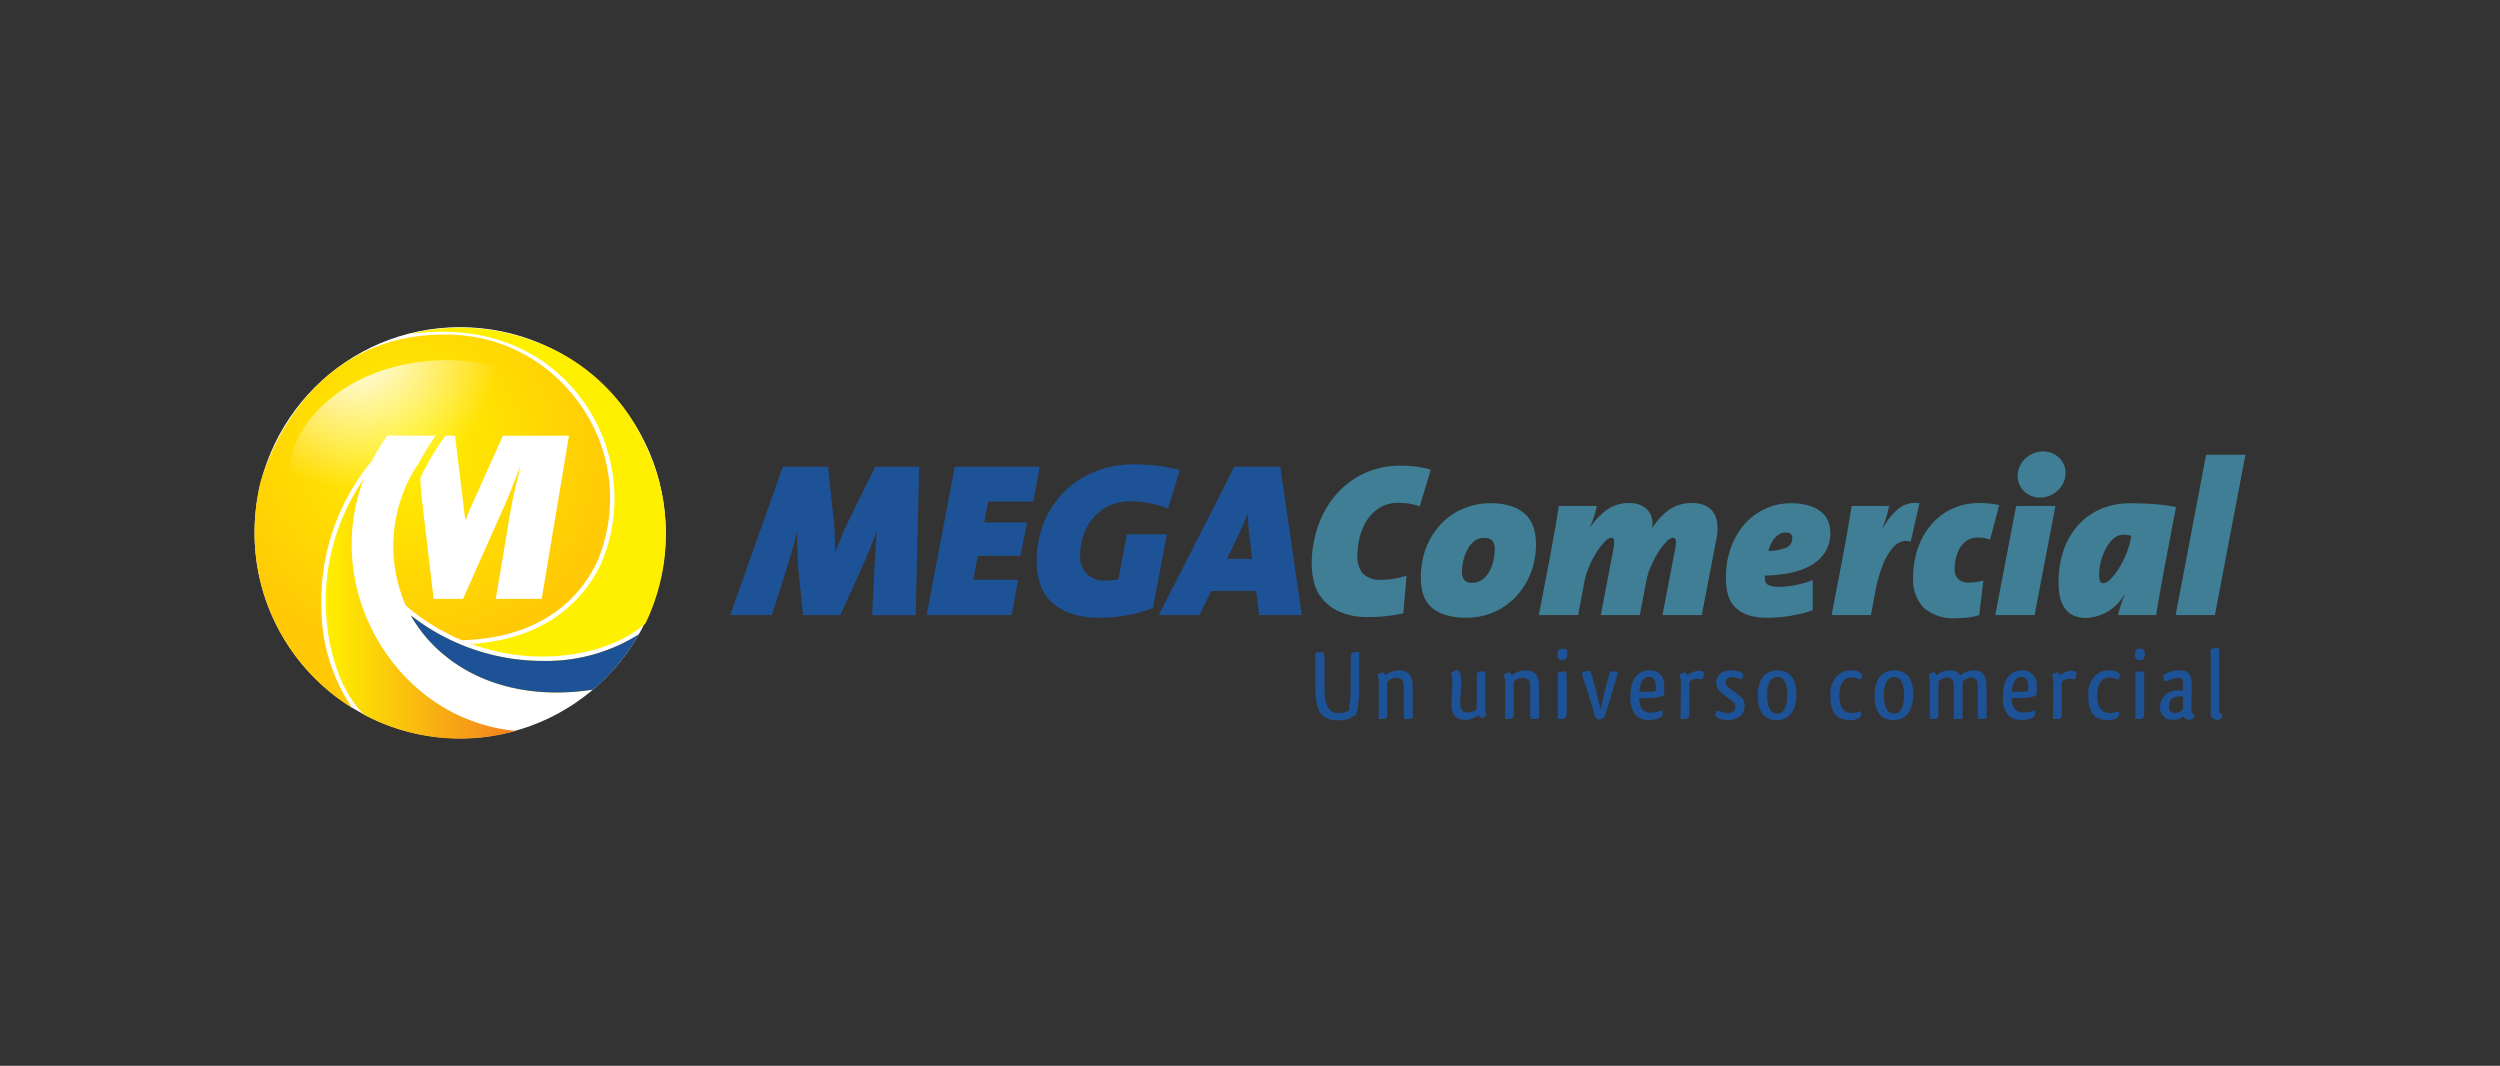 <svg xmlns="http://www.w3.org/2000/svg" xmlns:xlink="http://www.w3.org/1999/xlink" viewBox="0 0 228.548 97.436"><rect x="0" y="0" width="228.548" height="97.436" fill="#333333" stroke="none"/><defs><style>.cls-1{fill:#1e5296;}.cls-1,.cls-2,.cls-4,.cls-5,.cls-6,.cls-7,.cls-8{fill-rule:evenodd;}.cls-2{fill:#3f7e94;}.cls-3,.cls-7{fill:#fff;}.cls-4{fill:url(#GradientFill_1);}.cls-5{fill:url(#GradientFill_2);}.cls-6{fill:url(#GradientFill_1-2);}.cls-8{fill:#fff000;}.cls-9{fill:url(#Degradado_sin_nombre_21);}.cls-10{fill:none;}</style><radialGradient id="GradientFill_1" cx="37.312" cy="40.475" r="19.362" gradientUnits="userSpaceOnUse"><stop offset="0" stop-color="#fff000"/><stop offset="1" stop-color="#ffc905"/></radialGradient><linearGradient id="GradientFill_2" x1="29.78" y1="55.645" x2="47.176" y2="55.645" gradientUnits="userSpaceOnUse"><stop offset="0" stop-color="#fff000"/><stop offset="1" stop-color="#f38020"/></linearGradient><radialGradient id="GradientFill_1-2" cx="37.312" cy="41.382" r="20.335" xlink:href="#GradientFill_1"/><radialGradient id="Degradado_sin_nombre_21" cx="32.594" cy="31.778" r="16.388" gradientUnits="userSpaceOnUse"><stop offset="0" stop-color="#fff"/><stop offset="0.794" stop-color="#fff" stop-opacity="0"/></radialGradient></defs><g id="Capa_2" data-name="Capa 2"><g id="Contenido"><path class="cls-1" d="M84.03,42.676H80.014l-2.289,4.639q-.402.803-.713,1.536-.311.733-.633,1.596h-.04q0-.904-.03-1.637-.03-.733-.11-1.436l-.502-4.699H71.56L66.761,56.231h3.795L71.901,52.034q.241-.763.482-1.576t.482-1.817h.02q-.02.944.02,1.998.04,1.054.141,1.998l.361,3.594h3.414l1.827-4.036q.422-.944.783-1.797.362-.854.683-1.757h.04q-.08.884-.121,1.637-.04.753-.08,1.436l-.221,4.518h3.976l.321-13.554Zm11.024,0H87.283L84.713,56.231h7.771l.602-3.233H88.97l.422-2.189h3.896l.602-3.052H89.974l.361-1.908h4.117l.602-3.173Zm12.811.301-1.084,3.514a9.793,9.793,0,0,0-1.657-.482,8.755,8.755,0,0,0-1.737-.181,4.546,4.546,0,0,0-2.038.432,4.337,4.337,0,0,0-1.446,1.125,4.799,4.799,0,0,0-.863,1.586,5.771,5.771,0,0,0-.291,1.797,2.136,2.136,0,0,0,2.49,2.289q.221,0,.492-.02a3.031,3.031,0,0,0,.512-.08l.783-4.117h3.655l-1.285,6.727a10.97,10.97,0,0,1-2.309.673,13.951,13.951,0,0,1-2.51.231,8.131,8.131,0,0,1-2.661-.382,4.877,4.877,0,0,1-1.797-1.054,3.968,3.968,0,0,1-1.024-1.627,6.542,6.542,0,0,1-.321-2.098,9.367,9.367,0,0,1,.632-3.444,8.277,8.277,0,0,1,4.609-4.719,9.442,9.442,0,0,1,3.695-.693,17.476,17.476,0,0,1,2.129.13,14.493,14.493,0,0,1,2.028.392Zm11.145,13.253-1.968-13.554h-4.197l-6.908,13.554h3.715l1.084-2.209h4.096l.281,2.209Zm-4.538-5.141h-2.309l.723-1.486q.341-.683.633-1.335.291-.653.512-1.235h.04q.02.643.07,1.205.05.562.131,1.145Z"/><path class="cls-2" d="M130.798,42.937a8.165,8.165,0,0,0-1.205-.261,10.085,10.085,0,0,0-1.466-.1,7.633,7.633,0,0,0-6.155,2.841,8.747,8.747,0,0,0-1.546,2.882,10.654,10.654,0,0,0-.512,3.253,7.343,7.343,0,0,0,.191,1.596,3.882,3.882,0,0,0,.763,1.576,4.353,4.353,0,0,0,1.596,1.205,6.426,6.426,0,0,0,2.711.482,14.651,14.651,0,0,0,1.576-.09,13.39,13.39,0,0,0,1.536-.251l.301-3.454a6.96,6.96,0,0,1-2.309.382,2.142,2.142,0,0,1-1.697-.572,2.405,2.405,0,0,1-.492-1.616,7.829,7.829,0,0,1,.161-1.456,5.118,5.118,0,0,1,.592-1.586,3.991,3.991,0,0,1,1.165-1.275,3.161,3.161,0,0,1,1.878-.522,6.225,6.225,0,0,1,.984.08,4.66,4.66,0,0,1,.924.241l1.004-3.353Zm9.619,6.787a7.098,7.098,0,0,1-.522,2.771,6.73,6.73,0,0,1-1.386,2.129,6.151,6.151,0,0,1-4.378,1.847,6.585,6.585,0,0,1-2.008-.261,3.414,3.414,0,0,1-1.305-.733,2.618,2.618,0,0,1-.713-1.145,4.988,4.988,0,0,1-.211-1.496,7.345,7.345,0,0,1,.552-2.942,6.632,6.632,0,0,1,1.436-2.139,5.951,5.951,0,0,1,2.018-1.305,6.343,6.343,0,0,1,2.319-.442,6.076,6.076,0,0,1,1.988.281,3.309,3.309,0,0,1,1.295.783,2.89,2.89,0,0,1,.703,1.175,4.916,4.916,0,0,1,.211,1.476Zm-3.775.482a1.185,1.185,0,0,0-.211-.773.973.973,0,0,0-.773-.251,1.385,1.385,0,0,0-.904.311,2.409,2.409,0,0,0-.622.783,4.241,4.241,0,0,0-.361,1.014,4.647,4.647,0,0,0-.12,1.004,1.236,1.236,0,0,0,.191.693.79.79,0,0,0,.713.291,1.56,1.56,0,0,0,.964-.301,2.329,2.329,0,0,0,.653-.763,3.591,3.591,0,0,0,.362-1.004,5.055,5.055,0,0,0,.11-1.004Zm20.281-.984a5.088,5.088,0,0,0,.08-1.255,2.242,2.242,0,0,0-.301-1.024,1.889,1.889,0,0,0-.753-.693,2.664,2.664,0,0,0-1.255-.261,3.554,3.554,0,0,0-2.078.592,5.917,5.917,0,0,0-1.556,1.677h-.02a.931.931,0,0,0,.02-.181v-.12a1.765,1.765,0,0,0-.612-1.506,2.349,2.349,0,0,0-1.456-.462,3.462,3.462,0,0,0-2.058.592,6.469,6.469,0,0,0-1.516,1.556h-.04a9.018,9.018,0,0,0,.371-.994q.151-.492.231-.893h-3.474q-.181,1.185-.392,2.369-.211,1.185-.432,2.39l-1.004,5.221h3.594l.562-2.972a6.721,6.721,0,0,1,.462-1.516,9.126,9.126,0,0,1,.693-1.305,5.698,5.698,0,0,1,.723-.924.96.96,0,0,1,.592-.351.24.24,0,0,1,.251.211,2.243,2.243,0,0,1-.05.773l-1.165,6.084h3.574l.562-2.972a6.719,6.719,0,0,1,.462-1.516,9.134,9.134,0,0,1,.693-1.305,5.699,5.699,0,0,1,.723-.924.959.959,0,0,1,.592-.351.24.24,0,0,1,.251.211,2.243,2.243,0,0,1-.05.773l-1.165,6.084h3.594l1.345-7.008Zm10.402-.522a3.057,3.057,0,0,0-.151-.934,2.051,2.051,0,0,0-.562-.863,3.106,3.106,0,0,0-1.125-.643,5.63,5.63,0,0,0-1.837-.251,5.575,5.575,0,0,0-3.976,1.707,6.569,6.569,0,0,0-1.365,2.149,7.969,7.969,0,0,0-.522,3.012,5.566,5.566,0,0,0,.181,1.466,2.651,2.651,0,0,0,.623,1.135,2.913,2.913,0,0,0,1.175.733,5.464,5.464,0,0,0,1.817.261,13.179,13.179,0,0,0,2.088-.171,12.07,12.07,0,0,0,2.048-.512V53.038a10.78,10.78,0,0,1-1.536.442,7.347,7.347,0,0,1-1.496.161,2.046,2.046,0,0,1-1.084-.191.685.685,0,0,1-.261-.592v-.241a12.378,12.378,0,0,0,2.36-.251,6.287,6.287,0,0,0,1.898-.703,3.646,3.646,0,0,0,1.265-1.205,3.228,3.228,0,0,0,.462-1.757Zm-3.474.482a.913.913,0,0,1-.633.914,4.503,4.503,0,0,1-1.556.271,3.659,3.659,0,0,1,.221-.603,2.482,2.482,0,0,1,.341-.542,1.78,1.78,0,0,1,.452-.392,1.129,1.129,0,0,1,.592-.151q.582,0,.582.502Zm11.627-3.173a2.445,2.445,0,0,0-1.858.442,5.858,5.858,0,0,0-1.476,1.827h-.04q.221-.582.361-1.074.141-.492.241-.954h-3.434q-.181,1.185-.392,2.369-.211,1.185-.432,2.39l-1.004,5.221h3.594l.382-2.028a13.193,13.193,0,0,1,.713-2.57,5.665,5.665,0,0,1,.853-1.496,1.875,1.875,0,0,1,.884-.633,1.258,1.258,0,0,1,.803.02l.803-3.514Zm7.289.161-.843,3.173a2.908,2.908,0,0,0-1.125-.201,1.729,1.729,0,0,0-.964.261,2.057,2.057,0,0,0-.653.683,3.285,3.285,0,0,0-.371.934,4.334,4.334,0,0,0-.12.994,1.257,1.257,0,0,0,.321.914,1.285,1.285,0,0,0,.964.331,4.69,4.69,0,0,0,.683-.05,4.328,4.328,0,0,0,.663-.151l-.382,3.173a5.37,5.37,0,0,1-1.024.221,9.102,9.102,0,0,1-1.044.06,4.105,4.105,0,0,1-3.022-.964,3.717,3.717,0,0,1-.954-2.731,8.159,8.159,0,0,1,.432-2.691,6.619,6.619,0,0,1,1.225-2.169,5.635,5.635,0,0,1,1.908-1.446,5.821,5.821,0,0,1,2.5-.522,9.195,9.195,0,0,1,1.807.181Zm6.064-2.972a1.795,1.795,0,0,0-.151-.713,1.97,1.97,0,0,0-.422-.622,2.017,2.017,0,0,0-.653-.432,2.099,2.099,0,0,0-.823-.161,2.258,2.258,0,0,0-.873.171,2.547,2.547,0,0,0-.743.472,2.209,2.209,0,0,0-.522.713,2.1,2.1,0,0,0-.191.894,1.915,1.915,0,0,0,.151.743,1.94,1.94,0,0,0,.422.632,2.045,2.045,0,0,0,.643.432,2.079,2.079,0,0,0,.833.161,2.282,2.282,0,0,0,.863-.171,2.511,2.511,0,0,0,.753-.472,2.177,2.177,0,0,0,.522-.723,2.215,2.215,0,0,0,.191-.924Zm-.924,3.052h-3.594l-1.908,9.98h3.594l1.908-9.98Zm11.024.1a17.133,17.133,0,0,0-2.098-.271q-1.054-.07-2.038-.07a6.69,6.69,0,0,0-2.882.582,5.994,5.994,0,0,0-2.068,1.576,6.652,6.652,0,0,0-1.245,2.299,9.163,9.163,0,0,0-.412,2.771q0,3.253,2.51,3.253a4.183,4.183,0,0,0,3.514-2.149h.04a9.082,9.082,0,0,0-.361.954q-.141.452-.261.934h3.494q.161-1.104.382-2.329.221-1.225.462-2.49.241-1.265.482-2.55.241-1.285.482-2.51ZM194.835,48.982l-.08.422a6.698,6.698,0,0,1-.412,1.315,8.612,8.612,0,0,1-.653,1.265,5.491,5.491,0,0,1-.743.954,1.045,1.045,0,0,1-.663.382.298.298,0,0,1-.301-.191,1.623,1.623,0,0,1-.08-.592,4.983,4.983,0,0,1,.161-1.205,5.113,5.113,0,0,1,.452-1.185,3.202,3.202,0,0,1,.703-.904,1.377,1.377,0,0,1,.934-.362,1.934,1.934,0,0,1,.371.03q.15.03.311.07ZM205.277,41.572,202.486,56.231h-3.594l2.791-14.659Z"/><path class="cls-1" d="M122.302,65.179c-.724,0-1.017-.513-1.154-1.319a6.79,6.79,0,0,1-.064-1.017V60.306a1.395,1.395,0,0,0-.092-.687c-.458,0-.678.027-.751.119.009.376.018.843.018,1.438v1.741c0,.348.018.669.046.971.128,1.127.54,1.953,1.942,1.953a2.27,2.27,0,0,0,1.759-.57,10.566,10.566,0,0,0,.247-2.473V61.341c0-.678.009-1.246.018-1.722-.476,0-.559.009-.696.101a1.636,1.636,0,0,0-.092.568l-.009,2.51a11.462,11.462,0,0,1-.183,2.18,1.749,1.749,0,0,1-.989.202Zm5.315-3.215c.55,0,.724.257.724.962v2.428a.797.797,0,0,0,.073.377c.522,0,.66-.028.751-.111-.009-.366-.018-.806-.018-1.31V62.907c0-1.035-.211-1.612-1.301-1.612a1.724,1.724,0,0,0-.568.101,1.864,1.864,0,0,0-.632.357c-.037-.156-.119-.275-.284-.275a.208.208,0,0,0-.064.009,1.21,1.21,0,0,0-.366.211,1.991,1.991,0,0,1,.11.687v1.557c0,.705-.009,1.292-.018,1.788h0c.495-.009.595,0,.705-.093a.686.686,0,0,0,.101-.431V62.348a1.073,1.073,0,0,1,.788-.385Zm5.871-.385a.353.353,0,0,0-.33-.311.295.295,0,0,0-.073.009,1.441,1.441,0,0,0-.431.256,2.432,2.432,0,0,1,.128.806l-.092,1.915c.018.971.229,1.513,1.292,1.559a1.727,1.727,0,0,0,.568-.101,1.897,1.897,0,0,0,.632-.359c.037.156.119.275.284.275a.206.206,0,0,0,.064-.009,1.213,1.213,0,0,0,.366-.211,1.994,1.994,0,0,1-.11-.687V63.164c0-.705.009-1.292.018-1.786h0c-.495.009-.595,0-.705.092a.685.685,0,0,0-.101.43V64.813a1.022,1.022,0,0,1-.806.321c-.44,0-.696-.174-.696-.999l.092-1.676a2.994,2.994,0,0,0-.101-.88Zm5.681.385c.55,0,.724.257.724.962v2.428a.797.797,0,0,0,.073.377c.522,0,.66-.028.751-.111-.009-.366-.018-.806-.018-1.31V62.907c0-1.035-.211-1.612-1.301-1.612a1.724,1.724,0,0,0-.568.101,1.864,1.864,0,0,0-.632.357c-.037-.156-.119-.275-.284-.275a.208.208,0,0,0-.064.009,1.21,1.21,0,0,0-.366.211,1.992,1.992,0,0,1,.11.687v1.557c0,.705-.009,1.292-.018,1.788h0c.495-.009.595,0,.705-.093a.686.686,0,0,0,.101-.431V62.348a1.073,1.073,0,0,1,.788-.385Zm3.986-.586c-.376,0-.66.027-.751.22.009.238.018.522.018.944v1.621c0,.559-.009,1.099-.009,1.568.513-.009.641-.009.705-.102a.849.849,0,0,0,.11-.486V62.028a1.44,1.44,0,0,0-.073-.65ZM142.377,59.82c0,.366.11.531.431.531.376,0,.467-.229.476-.55.009-.33-.055-.495-.421-.495-.33,0-.485.174-.485.513Zm3.932,4.965c-.092-.284-.284-1.218-.476-1.979-.128-.421-.238-.834-.321-1.108a.773.773,0,0,0-.165-.348c-.486,0-.678.064-.733.229.037.137.357,1.164.44,1.383.357,1.108.586,1.869.788,2.602a.416.416,0,0,0,.376.194.208.208,0,0,0,.064-.009.785.785,0,0,0,.385-.157c.44-1.374.779-2.528,1.118-3.637a1.349,1.349,0,0,0,.101-.431.165.165,0,0,0-.028-.11,4.017,4.017,0,0,0-.476-.037.314.314,0,0,0-.201.046c-.101.385-.229.834-.357,1.31-.22.806-.421,1.796-.513,2.052Zm4.628.357c-.641,0-1.072-.321-1.081-1.328.146.009.266.009.412.009a10.835,10.835,0,0,0,1.191-.055,1.796,1.796,0,0,0,.641-.211,2.392,2.392,0,0,0,.055-.541c0-.156-.009-.302-.018-.44a1.26,1.26,0,0,0-1.328-1.292h0c-1.008,0-1.759.66-1.759,2.428a2.385,2.385,0,0,0,.485,1.667,1.673,1.673,0,0,0,1.246.441,2.907,2.907,0,0,0,.696-.092c.256-.066.522-.258.531-.441a2.055,2.055,0,0,0-.055-.366,2.131,2.131,0,0,1-1.017.22Zm-.22-3.261c.412,0,.614.266.66.779,0,.064.009.128.009.202a.912.912,0,0,1-.046.302.474.474,0,0,1-.211.055c-.174.018-.55.028-.907.028h-.348c.046-.889.394-1.301.76-1.356a.253.253,0,0,1,.082-.009Zm4.445.174a.563.563,0,0,1,.165.018,1.956,1.956,0,0,0,.22.018.228.228,0,0,0,.082-.009,1.063,1.063,0,0,0,.147-.531c-.027-.128-.156-.202-.394-.229a1.055,1.055,0,0,0-.495.073,1.833,1.833,0,0,0-.623.357c-.046-.156-.119-.275-.284-.275a.181.181,0,0,0-.064.009,1.304,1.304,0,0,0-.376.211,1.971,1.971,0,0,1,.119.687L153.65,63.933c0,.715-.009,1.301-.018,1.797.495,0,.605-.009.724-.093a.575.575,0,0,0,.082-.367V62.348a.952.952,0,0,1,.724-.293Zm3.125-.769c-.824,0-1.392.421-1.392,1.127a1.17,1.17,0,0,0,.403.861l.22.192c.211.174.504.385.742.559a.733.733,0,0,1,.394.595.54.54,0,0,1-.531.55,1.126,1.126,0,0,1-.174.018,1.811,1.811,0,0,1-.696-.146.576.576,0,0,0-.247-.073h-.037a.824.824,0,0,0-.147.458c.092.229.577.395,1.145.395.843,0,1.53-.432,1.53-1.284a1.192,1.192,0,0,0-.541-.999c-.275-.229-.696-.504-.925-.687-.22-.174-.293-.311-.293-.467,0-.284.247-.476.623-.476a1.187,1.187,0,0,1,.449.082,2.938,2.938,0,0,0,.421.092.849.849,0,0,0,.137-.412c-.037-.11-.266-.33-.815-.366a2.149,2.149,0,0,0-.266-.018Zm5.947,2.235c0-1.475-.586-2.235-1.741-2.235-1.054,0-1.796.715-1.796,2.29h0c0,1.585.632,2.255,1.768,2.255,1.017,0,1.768-.78,1.768-2.31Zm-2.684.018c0-1.191.431-1.64.916-1.64h.018c.55,0,.907.449.907,1.649,0,1.264-.421,1.685-.907,1.685-.54,0-.934-.43-.934-1.695Zm8.684-1.887a1.212,1.212,0,0,0-.98-.366,1.771,1.771,0,0,0-1.255.449,2.479,2.479,0,0,0-.669,1.896c0,1.832.843,2.2,1.832,2.2a1.498,1.498,0,0,0,.806-.203.549.549,0,0,0,.201-.366,1.08,1.08,0,0,0-.055-.256,1.926,1.926,0,0,1-.788.174c-.595,0-1.173-.275-1.173-1.594,0-1.099.412-1.603.989-1.649a.603.603,0,0,1,.128-.009,1.41,1.41,0,0,1,.55.119,1.019,1.019,0,0,0,.247.055h.046a1.06,1.06,0,0,0,.119-.449Zm4.674,1.869c0-1.475-.586-2.235-1.741-2.235-1.054,0-1.796.715-1.796,2.29h0c0,1.585.632,2.255,1.768,2.255,1.017,0,1.768-.78,1.768-2.31Zm-2.684.018c0-1.191.431-1.64.916-1.64h.018c.55,0,.907.449.907,1.649,0,1.264-.421,1.685-.907,1.685-.541,0-.934-.43-.934-1.695Zm7.193,2.034V62.339a1.069,1.069,0,0,1,.779-.385c.467,0,.614.256.614.971v2.51a.645.645,0,0,0,.064.295c.513,0,.641-.028.751-.111-.018-.33-.018-.742-.018-1.2v-1.539c0-.916-.192-1.512-.999-1.576a1.177,1.177,0,0,0-.183-.009,1.7,1.7,0,0,0-.559.092,1.916,1.916,0,0,0-.66.366.915.915,0,0,0-.806-.458,1.044,1.044,0,0,0-.165-.009,1.73,1.73,0,0,0-.577.092,1.95,1.95,0,0,0-.632.357c-.037-.156-.11-.275-.284-.275a.206.206,0,0,0-.064.009,1.215,1.215,0,0,0-.367.211,1.992,1.992,0,0,1,.11.687v1.64c0,.687,0,1.255-.009,1.724.486,0,.586,0,.705-.093a.483.483,0,0,0,.092-.339V62.33a1.076,1.076,0,0,1,.797-.385c.458,0,.614.256.614.971v1.099c0,.687,0,1.246-.018,1.715h.376a2.782,2.782,0,0,0,.321-.009.136.136,0,0,0,.119-.148Zm5.571-.431c-.641,0-1.072-.321-1.081-1.328.146.009.266.009.412.009a10.836,10.836,0,0,0,1.191-.055,1.797,1.797,0,0,0,.641-.211,2.394,2.394,0,0,0,.055-.541c0-.156-.009-.302-.018-.44a1.26,1.26,0,0,0-1.328-1.292h0c-1.008,0-1.759.66-1.759,2.428a2.385,2.385,0,0,0,.485,1.667,1.672,1.672,0,0,0,1.246.441,2.907,2.907,0,0,0,.696-.092c.256-.066.522-.258.531-.441a2.053,2.053,0,0,0-.055-.366,2.131,2.131,0,0,1-1.017.22Zm-.22-3.261c.412,0,.614.266.66.779,0,.064.009.128.009.202a.914.914,0,0,1-.046.302.474.474,0,0,1-.211.055c-.174.018-.55.028-.907.028h-.348c.046-.889.394-1.301.76-1.356a.253.253,0,0,1,.082-.009Zm4.445.174a.563.563,0,0,1,.165.018,1.953,1.953,0,0,0,.22.018.227.227,0,0,0,.082-.009,1.062,1.062,0,0,0,.147-.531c-.027-.128-.156-.202-.394-.229a1.054,1.054,0,0,0-.495.073,1.833,1.833,0,0,0-.623.357c-.046-.156-.119-.275-.284-.275a.181.181,0,0,0-.064.009,1.305,1.305,0,0,0-.376.211,1.97,1.97,0,0,1,.119.687l-.009,1.548c0,.715-.009,1.301-.018,1.797.495,0,.605-.009.724-.093a.575.575,0,0,0,.082-.367V62.348a.952.952,0,0,1,.724-.293Zm4.6-.403a1.212,1.212,0,0,0-.98-.366,1.771,1.771,0,0,0-1.255.449,2.479,2.479,0,0,0-.669,1.896c0,1.832.843,2.2,1.832,2.2a1.498,1.498,0,0,0,.806-.203.549.549,0,0,0,.201-.366,1.081,1.081,0,0,0-.055-.256,1.926,1.926,0,0,1-.788.174c-.595,0-1.173-.275-1.173-1.594,0-1.099.412-1.603.989-1.649a.604.604,0,0,1,.128-.009,1.41,1.41,0,0,1,.55.119,1.02,1.02,0,0,0,.247.055h.046a1.06,1.06,0,0,0,.119-.449Zm2.136-.275c-.376,0-.66.027-.751.22.009.238.018.522.018.944v1.621c0,.559-.009,1.099-.009,1.568.513-.009.641-.009.705-.102a.849.849,0,0,0,.11-.486V62.028a1.439,1.439,0,0,0-.073-.65Zm-.779-1.557c0,.366.11.531.43.531.376,0,.467-.229.476-.55.009-.33-.055-.495-.421-.495-.33,0-.485.174-.485.513Zm2.603,2.107a.782.782,0,0,0,.137.366.686.686,0,0,0,.266-.073,2.751,2.751,0,0,1,.962-.238c.394,0,.44.229.44.641v.522a1.413,1.413,0,0,0-.302-.027,2.504,2.504,0,0,0-.257.009,1.514,1.514,0,0,0-1.548,1.466,1.104,1.104,0,0,0,1.145,1.211,1.434,1.434,0,0,0,.669-.121,1.343,1.343,0,0,0,.266-.211.811.811,0,0,0,.55.331.637.637,0,0,0,.486-.212c0-.055,0-.211.009-.339-.293.055-.256-.421-.256-.421h0c0-.485.018-1.218.018-1.85v-.412c0-.779-.22-1.228-.898-1.273-.156-.009-.174-.009-.321-.009a2.339,2.339,0,0,0-1.356.44.33.33,0,0,0-.018.101.346.346,0,0,0,.009.101Zm1.786,2.831a.731.731,0,0,1-.027.128.999.999,0,0,1-.705.284h-.064c-.284-.018-.486-.183-.486-.65,0-.577.376-.769.815-.843a2.956,2.956,0,0,1,.302-.018,1.165,1.165,0,0,1,.183.009v.65a2.928,2.928,0,0,1-.018.44Zm3.327.082V60.076a3.056,3.056,0,0,0-.064-.852c-.376,0-.65.028-.742.238.009.275.018.586.018,1.035v4.736a.544.544,0,0,0,.22.458.646.646,0,0,0,.33.121.603.603,0,0,0,.486-.212c0-.046,0-.211.009-.339C202.858,65.316,202.886,64.84,202.886,64.84Z"/><circle class="cls-3" cx="42.064" cy="48.702" r="18.793"/><path class="cls-4" d="M52.137,35.835a14.754,14.754,0,0,0-11.205-5.246C28.467,30.406,24.529,41.569,23.776,44.201a20.844,20.844,0,0,0-.505,4.538,18.803,18.803,0,0,0,8.931,15.98,16.319,16.319,0,0,1-2.812-9.06,20.019,20.019,0,0,1,4.497-13.389l.032.026a17.569,17.569,0,0,1,1.5-2.473h0l0-0,4.396.009-.008.012a21.981,21.981,0,0,0-1.653,2.745c-.003-.018-.011-.037-.013-.054A13.566,13.566,0,0,0,37.095,55.357,19.541,19.541,0,0,0,42.217,58.526c8.071-.215,11.264-4.69,12.448-7.345A14.814,14.814,0,0,0,52.137,35.835Z"/><path class="cls-5" d="M33.267,43.762a19.668,19.668,0,0,0-3.475,11.883c.133,4.011,1.465,7.709,3.48,9.688a18.703,18.703,0,0,0,13.904,1.481C36.388,65.858,29.284,54.031,33.267,43.762Z"/><path class="cls-6" d="M49.59,60.423a19.611,19.611,0,0,1-12.029-4.164c2.732,4.857,8.752,7.999,16.631,6.789a18.967,18.967,0,0,0,4.2-5.051,15.915,15.915,0,0,1-8.748,2.425Z"/><path class="cls-7" d="M45.97,39.835l-2.95,6.597a9.145,9.145,0,0,0-.447,1.149c-.052-.224-.112-.608-.175-1.149l-.798-6.597-.891-.002c-.103.152-.203.298-.293.428a23.658,23.658,0,0,0-1.994,3.421c.038.844.103,1.644.194,2.392l1.029,8.675h2.685l3.856-8.675c.302-.679.627-1.496.985-2.446.168-.459.295-.802.384-1.029-.067.38-.186.929-.362,1.652-.22.888-.395,1.738-.537,2.555L45.325,54.749h4.196l2.491-14.914Z"/><path class="cls-1" d="M37.596,56.327l.115.205a12.93,12.93,0,0,0,2.679,3.166l.687.555c3.204,2.418,7.745,3.631,13.165,2.786a19.165,19.165,0,0,0,4.018-4.783l.162-.28a15.886,15.886,0,0,1-8.778,2.446h-.054a19.611,19.611,0,0,1-12.03-4.164C37.573,56.282,37.584,56.305,37.596,56.327Z"/><path class="cls-8" d="M59.686,42.224c-.215-.575-.499-1.155-.774-1.749a17.644,17.644,0,0,0-10.582-9.452,19.278,19.278,0,0,0-7.188-1.05l-1.125.088-1.132.157-1.391.292.169-.001c6.004-.785,11.278.98,14.779,5.065a15.223,15.223,0,0,1,2.59,15.771c-1.178,2.641-4.291,7.012-11.928,7.528a18.996,18.996,0,0,0,6.486,1.15h.053c3.758-.01,7.296-1.17,9.366-3.032A18.84,18.84,0,0,0,59.686,42.224Z"/><ellipse class="cls-9" cx="40.803" cy="43.955" rx="14.482" ry="11.027"/><rect class="cls-10" width="228.548" height="97.436"/></g></g></svg>